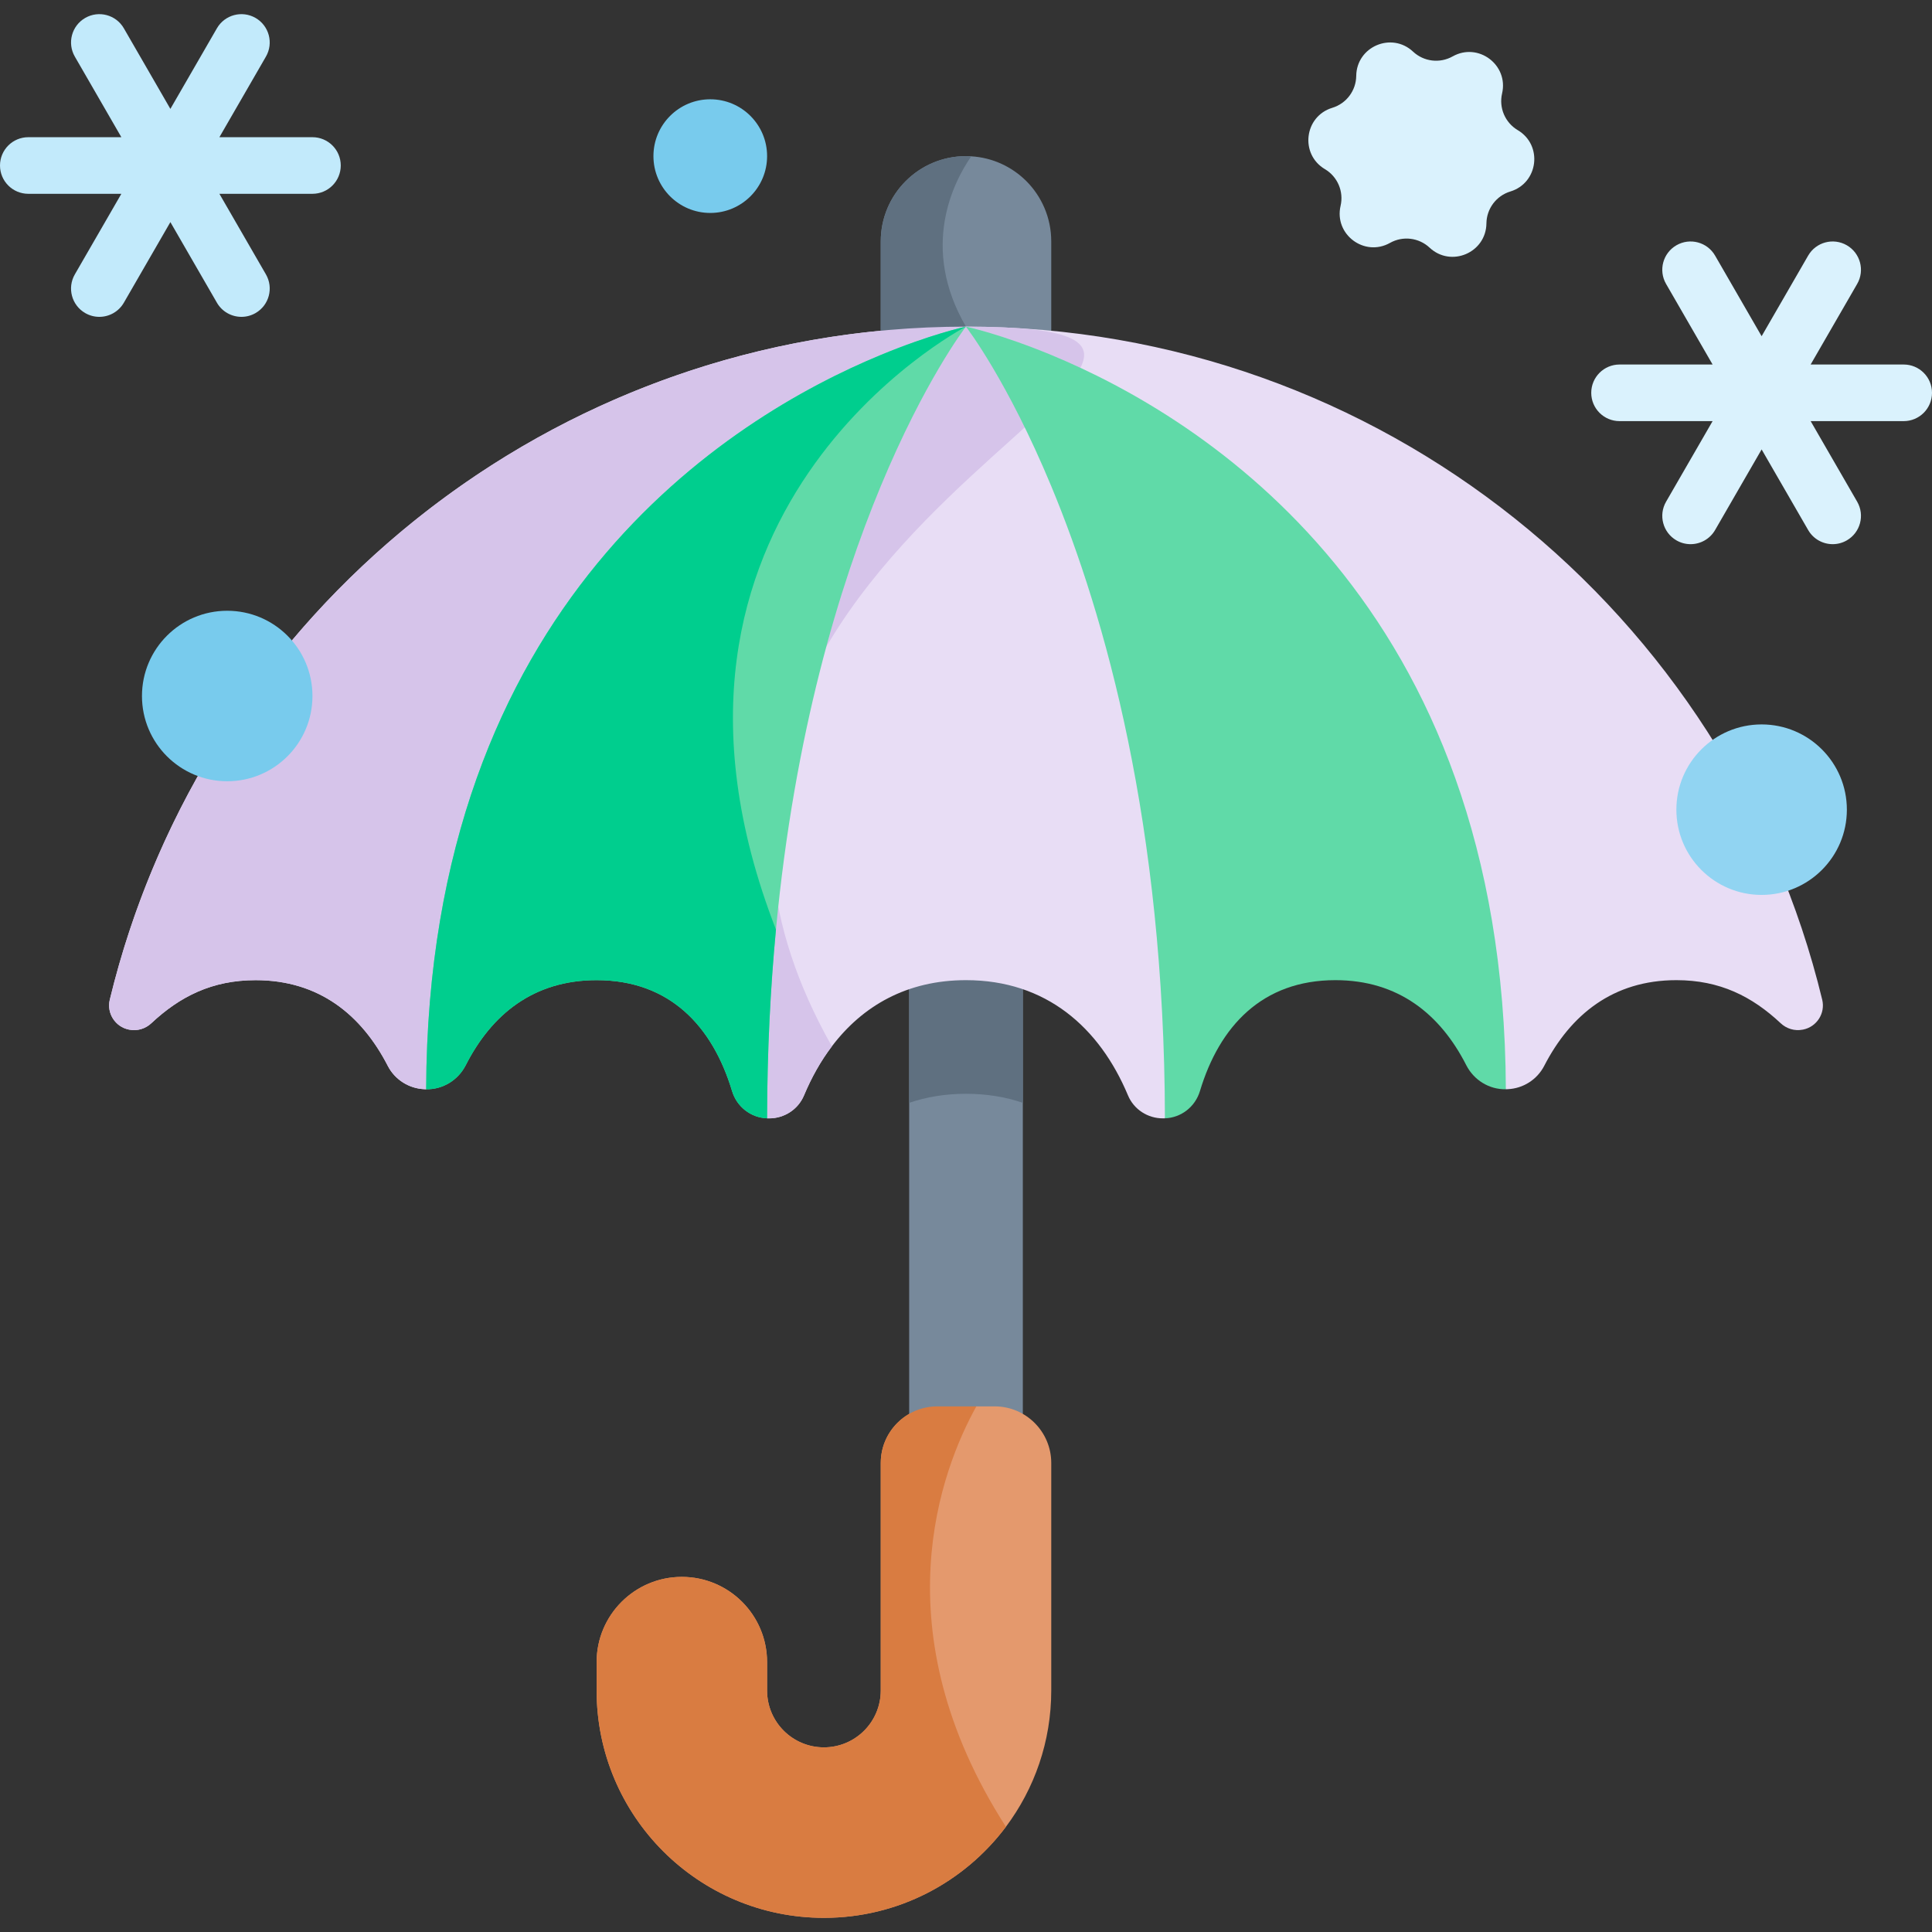 <svg id="Capa_1" enable-background="new 0 0 512 512" height="512" viewBox="0 0 512 512" width="512" xmlns="http://www.w3.org/2000/svg"><rect x="0" y="0" width="512" height="512" fill="#333333" stroke="none"/><g><path d="m240.938 252.22h30.124v210.844h-30.124z" fill="#77899b"/><path d="m271.062 252.22v40.045c-4.551-1.56-9.571-2.4-15.062-2.4s-10.511.84-15.062 2.4v-40.045z" fill="#5f7080"/><path d="m278.593 63.969v67.768h-45.185v-67.768c0-12.482 10.111-22.593 22.593-22.593.47 0 .93.01 1.39.05 5.691.34 10.811 2.79 14.592 6.56 4.079 4.092 6.61 9.742 6.61 15.983z" fill="#77899b"/><path d="m252.89 131.737h-19.482v-67.768c0-12.482 10.111-22.593 22.593-22.593.47 0 .93.01 1.39.05-4.651 6.72-13.662 24.093-1.4 45.145 10.94 18.783 2.889 36.215-3.101 45.166z" fill="#5f7080"/><path d="m398.067 24.77c-.882 3.799.798 7.732 4.152 9.721 6.69 3.967 5.482 13.992-1.959 16.256-3.731 1.135-6.297 4.556-6.342 8.456-.09 7.777-9.376 11.744-15.058 6.432-2.849-2.664-7.095-3.175-10.494-1.264-6.78 3.811-14.859-2.248-13.099-9.824.882-3.799-.798-7.732-4.152-9.721-6.69-3.967-5.482-13.992 1.959-16.256 3.731-1.135 6.297-4.556 6.342-8.456.09-7.777 9.376-11.744 15.057-6.432 2.849 2.664 7.095 3.175 10.494 1.264 6.782-3.811 14.86 2.248 13.1 9.824z" fill="#daf2fd"/><path d="m82.804 36.359h-24.66l12.33-21.356c2.072-3.587.842-8.175-2.745-10.246s-8.175-.843-10.246 2.745l-12.33 21.356-12.33-21.356c-2.071-3.588-6.659-4.815-10.246-2.745-3.588 2.072-4.817 6.659-2.745 10.246l12.33 21.356h-24.661c-4.143 0-7.501 3.357-7.501 7.501s3.358 7.501 7.501 7.501h24.66l-12.33 21.356c-2.072 3.587-.842 8.175 2.745 10.246 1.181.682 2.471 1.006 3.744 1.006 2.592 0 5.113-1.345 6.503-3.751l12.33-21.356 12.33 21.356c1.389 2.407 3.911 3.751 6.503 3.751 1.273 0 2.562-.324 3.744-1.006 3.588-2.072 4.817-6.659 2.745-10.246l-12.331-21.357h24.66c4.143 0 7.501-3.358 7.501-7.501s-3.359-7.5-7.501-7.5z" fill="#c2eafb"/><path d="m504.499 96.601h-24.66l12.33-21.356c2.072-3.587.842-8.175-2.745-10.246-3.589-2.071-8.176-.843-10.246 2.745l-12.33 21.356-12.33-21.356c-2.071-3.588-6.66-4.815-10.246-2.745-3.587 2.072-4.817 6.659-2.745 10.246l12.33 21.356h-24.66c-4.143 0-7.501 3.358-7.501 7.501s3.358 7.501 7.501 7.501h24.66l-12.33 21.356c-2.072 3.587-.842 8.175 2.745 10.246 1.182.682 2.471 1.006 3.744 1.006 2.592 0 5.114-1.345 6.503-3.751l12.33-21.356 12.33 21.356c1.389 2.407 3.911 3.751 6.503 3.751 1.273 0 2.563-.324 3.744-1.006 3.587-2.072 4.817-6.659 2.745-10.246l-12.33-21.356h24.66c4.143 0 7.501-3.358 7.501-7.501s-3.36-7.501-7.503-7.501z" fill="#daf2fd"/><circle cx="188.228" cy="41.373" fill="#78cbed" r="15.061"/><path d="m278.593 387.706v60.297c0 13.542-4.47 26.053-12.011 36.114-11.001 14.652-28.503 24.133-48.226 24.133-16.642 0-31.704-6.741-42.605-17.642-10.901-10.911-17.642-25.973-17.642-42.605v-7.521c0-12.481 10.111-22.592 22.592-22.592 6.231 0 11.881 2.53 15.972 6.621 4.081 4.08 6.611 9.731 6.611 15.972v7.521c0 8.321 6.741 15.062 15.062 15.062 4.16 0 7.931-1.69 10.651-4.411 2.72-2.72 4.41-6.491 4.41-10.651v-60.297c0-5.561 3.03-10.421 7.531-13.011h.01l17.792-1.99h4.851c8.281-.002 15.002 6.719 15.002 15z" fill="#e4996d"/><path d="m266.581 484.117c-11.001 14.652-28.503 24.133-48.226 24.133-16.642 0-31.704-6.741-42.605-17.642-10.901-10.911-17.642-25.973-17.642-42.605v-7.521c0-12.481 10.111-22.592 22.592-22.592 6.231 0 11.881 2.53 15.972 6.621 4.081 4.08 6.611 9.731 6.611 15.972v7.521c0 8.321 6.741 15.062 15.062 15.062 4.16 0 7.931-1.69 10.651-4.411 2.72-2.72 4.41-6.491 4.41-10.651v-60.297c0-8.281 6.721-15.002 15.002-15.002h10.331c-9.22 16.611-25.722 59.136 7.842 111.412z" fill="#d97c41"/><path d="m477.825 272.853-.12.02c-2.09.41-4.24-.24-5.801-1.7-7.591-7.111-16.122-11.421-27.643-11.421-16.772 0-28.033 9.141-35.024 22.703-1.89 3.66-5.6 6.02-9.711 6.191l-.2.01c-.09.01-.17.01-.26.01l-27.843-38.635-41.875 3.911-20.632 42.425c-.09.01-.19.01-.29.01h-.21c-4.04.02-7.721-2.35-9.281-6.071-7.561-18.052-21.732-30.553-42.935-30.553-15.602 0-27.393 6.771-35.544 17.542-2.94 3.86-5.391 8.241-7.391 13.011-1.56 3.721-5.241 6.091-9.281 6.071h-.21c-.1 0-.2 0-.29-.01l-14.932-38.844-54.006-5.301-21.412 36.445c-.09 0-.17 0-.26-.01-.07 0-.13 0-.2-.01-4.111-.17-7.821-2.52-9.701-6.171-6.991-13.581-18.262-22.722-35.034-22.722-11.521 0-20.052 4.311-27.643 11.421-1.56 1.46-3.711 2.11-5.801 1.7-.04-.01-.08-.02-.12-.02-3.63-.72-5.951-4.331-5.08-7.931 23.052-95.251 104.502-167.699 204.313-177.28l9.971.83 12.602-1.91h.02c109.953 0 202.153 76.018 226.906 178.371.869 3.597-1.451 7.198-5.082 7.918z" fill="#e8ddf5"/><path d="m220.456 277.293c-2.94 3.86-5.391 8.241-7.391 13.011-1.56 3.721-5.241 6.091-9.281 6.071h-.21c-.1 0-.2 0-.29-.01l-14.932-38.844-54.006-5.301-21.412 36.445c-.09 0-.17 0-.26-.01-.07 0-.13 0-.2-.01-4.111-.17-7.821-2.52-9.701-6.171-6.991-13.581-18.262-22.722-35.034-22.722-11.521 0-20.052 4.311-27.643 11.421-1.56 1.46-3.711 2.11-5.801 1.7-.04-.01-.08-.02-.12-.02-3.63-.72-5.951-4.331-5.08-7.931 24.762-102.342 116.942-178.351 226.885-178.36s-110.823 57.556-35.524 190.731z" fill="#d6c4ea"/><circle cx="60.213" cy="184.449" fill="#78cbed" r="22.591"/><circle cx="466.848" cy="214.57" fill="#91d4f2" r="22.591"/><path d="m399.066 288.665c-4.421.08-8.471-2.42-10.491-6.381-6.861-13.471-17.982-22.532-34.684-22.532-19.402 0-30.723 12.221-35.894 29.393-1.25 4.16-4.971 7.071-9.281 7.221-.14-77.829-15.882-133.265-30.123-167.529-11.601-27.923-22.253-41.805-22.613-42.275.41.08 9.381 2.03 22.613 7.511 40.194 16.631 119.983 65.857 120.473 194.592z" fill="#60daa8"/><path d="m255.98 86.562c-.46.6-11.031 14.502-22.573 42.275-10.971 26.403-22.842 65.387-27.773 117.513-1.47 15.502-2.32 32.174-2.35 50.015-4.311-.15-8.031-3.06-9.281-7.221-5.171-17.172-16.492-29.393-35.894-29.393-16.702 0-27.813 9.051-34.674 22.523-2.02 3.971-6.071 6.471-10.501 6.391.49-128.735 80.279-177.961 120.474-194.593 13.231-5.48 22.162-7.43 22.572-7.51z" fill="#60daa8"/><path d="m255.98 86.562c-1.17.61-93.28 49.283-50.344 159.776-1.47 15.502-2.322 32.186-2.352 50.028-4.311-.15-8.031-3.06-9.281-7.221-5.171-17.172-16.492-29.393-35.894-29.393-16.702 0-27.813 9.051-34.674 22.523-2.02 3.971-6.071 6.471-10.501 6.391.49-128.735 80.279-177.961 120.474-194.593 13.231-5.481 22.162-7.431 22.572-7.511z" fill="#00ce8e"/></g></svg>